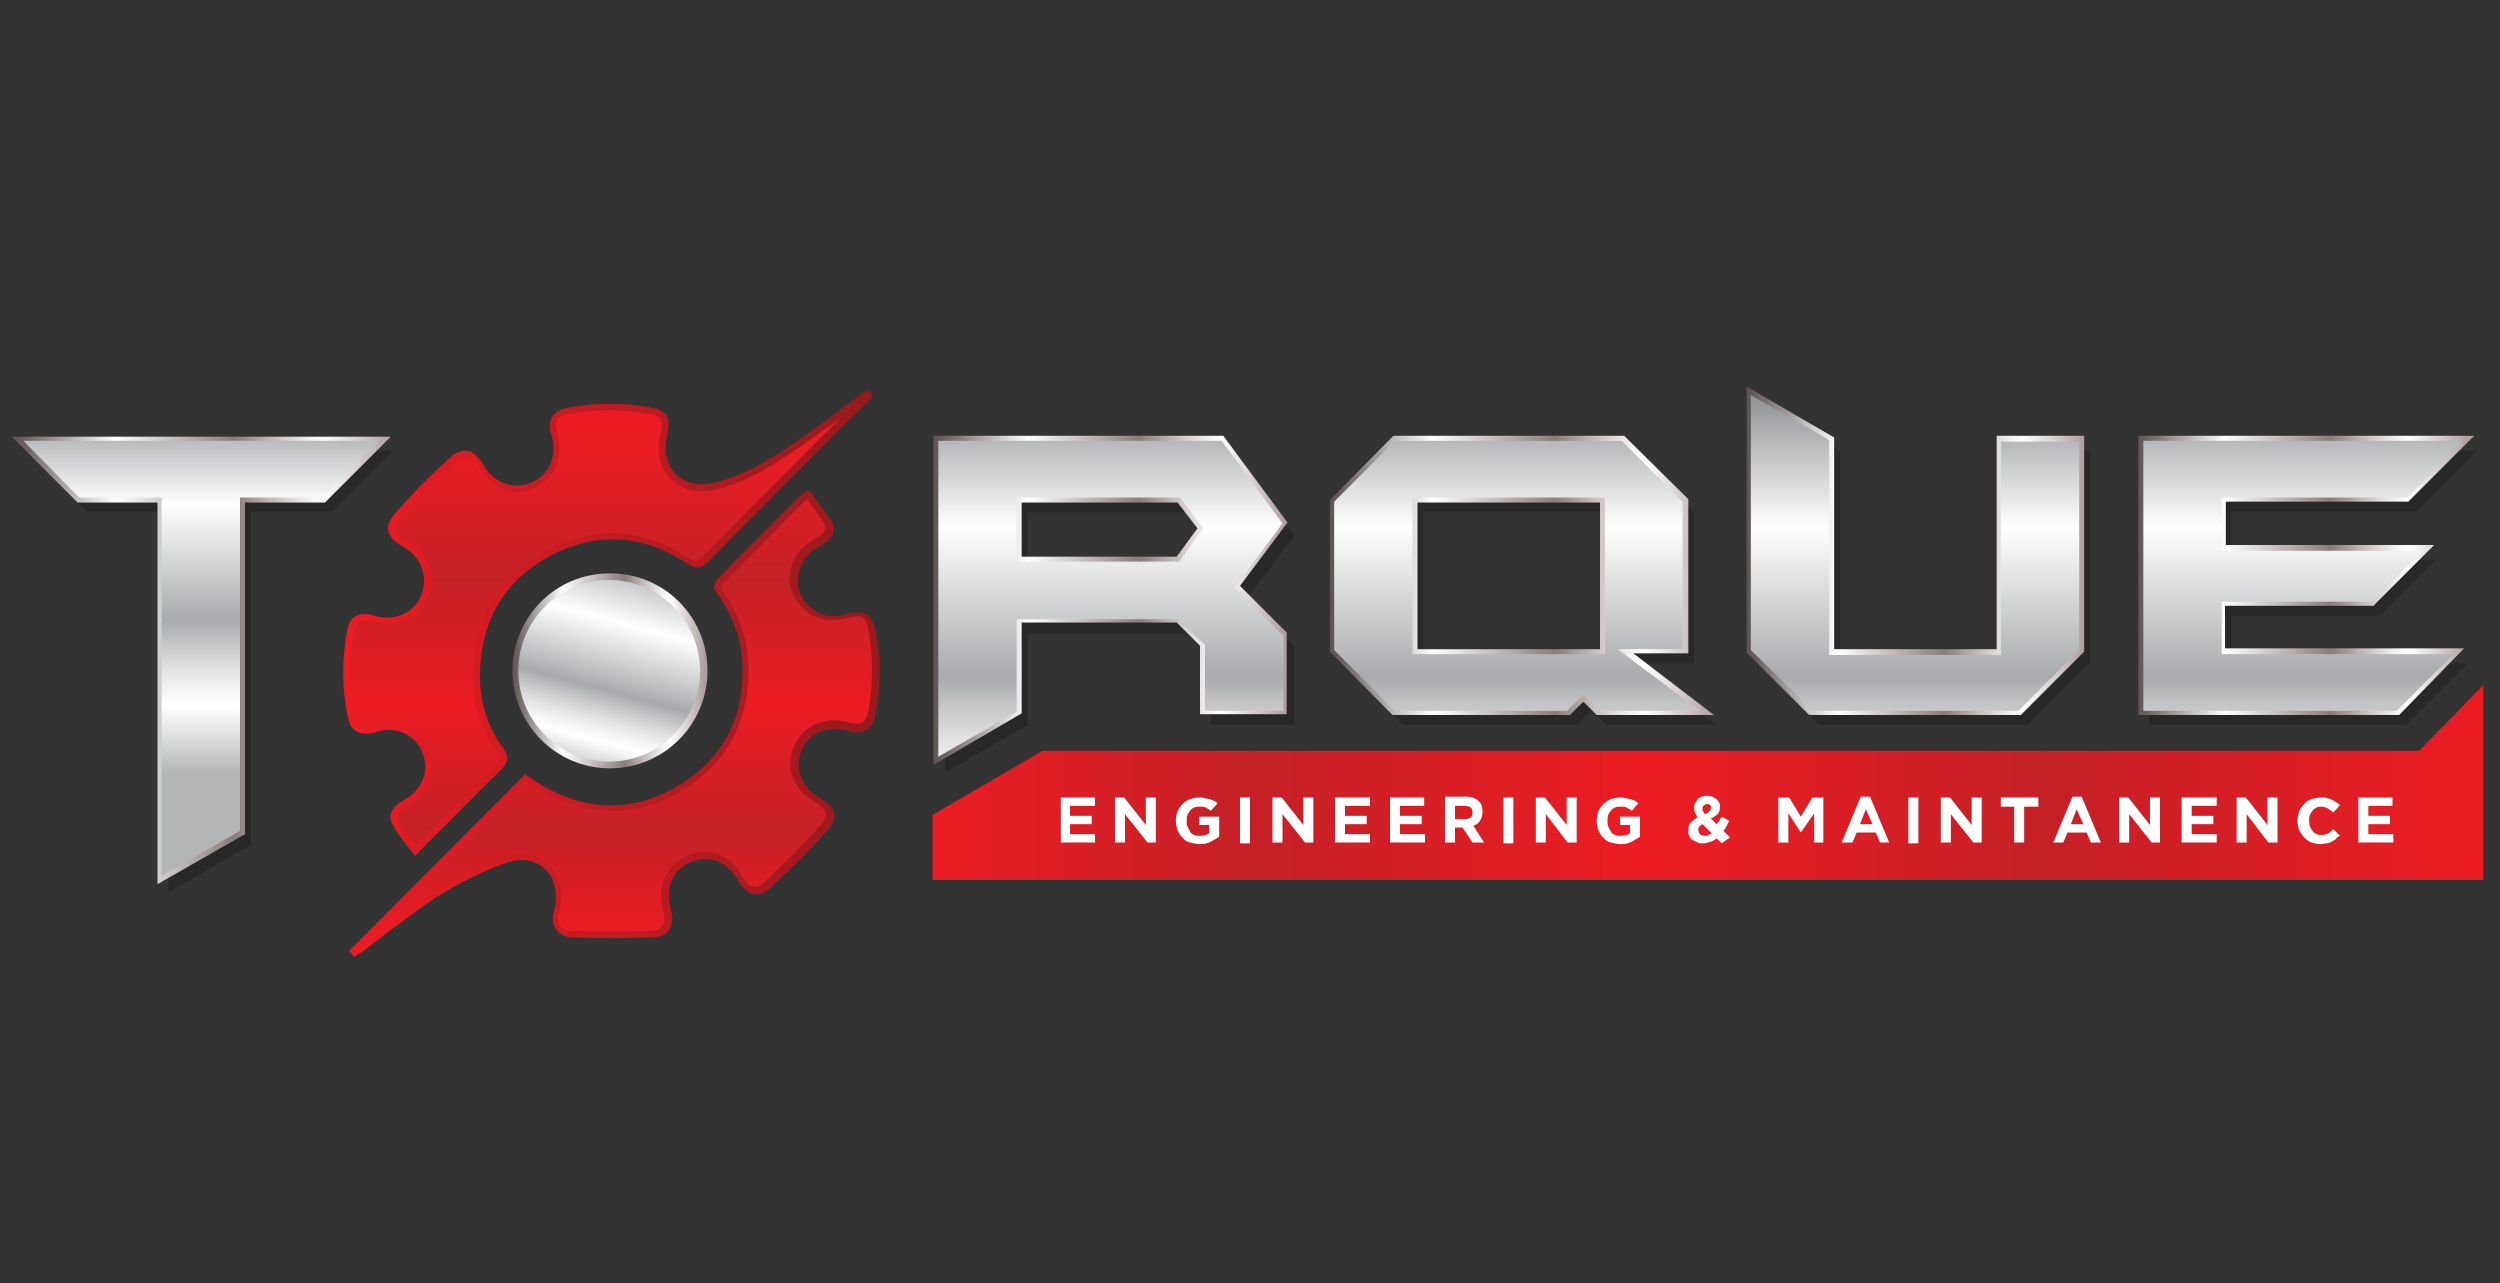 <?xml version="1.0" encoding="iso-8859-1"?>
<!-- Generator: Adobe Illustrator 22.1.0, SVG Export Plug-In . SVG Version: 6.00 Build 0)  -->
<svg version="1.0" id="Layer_1" xmlns="http://www.w3.org/2000/svg" xmlns:xlink="http://www.w3.org/1999/xlink" x="0px" y="0px"
	 width="300px" height="154px" viewBox="0 0 300 154" style="enable-background:new 0 0 300 154;" xml:space="preserve">
<rect x="0" y="0" width="300" height="154" fill="#333333" stroke="none"/>
<g>
	<defs>
		<polygon id="SVGID_1_" points="298,105.6 111.9,105.6 111.9,97.8 125.1,90.1 290.3,90.1 298,82.2 		"/>
	</defs>
	<clipPath id="SVGID_2_">
		<use xlink:href="#SVGID_1_"  style="overflow:visible;"/>
	</clipPath>
	
		<linearGradient id="SVGID_3_" gradientUnits="userSpaceOnUse" x1="-388.875" y1="618.039" x2="-388.493" y2="618.039" gradientTransform="matrix(486.902 0 0 -486.902 189455.984 301018.094)">
		<stop  offset="0" style="stop-color:#ED1C24"/>
		<stop  offset="0.21" style="stop-color:#C42127"/>
		<stop  offset="0.463" style="stop-color:#ED1C24"/>
		<stop  offset="0.717" style="stop-color:#C42127"/>
		<stop  offset="1" style="stop-color:#ED1C24"/>
	</linearGradient>
	<rect x="111.9" y="82.2" style="clip-path:url(#SVGID_2_);fill:url(#SVGID_3_);" width="186.1" height="23.4"/>
</g>
<polygon style="fill:#282828;" points="47.2,54.1 39.9,61.4 30.1,61.4 30.1,101.4 20.2,107.1 20.2,61.4 10.4,61.4 3.1,54.1 "/>
<path style="fill:#282828;" d="M155.2,87h-9.9v-8.1l-3-2.9h-19v11l-9.9,5.7V54.1h34.4l7.5,10.2l-5.7,7.6l5.7,5.7V87z M145,64.9
	l-2.6-3.4h-19.1v7.1h19.1L145,64.9z"/>
<path style="fill:#282828;" d="M205.9,87h-13.1l-1.8-1.8l-1.8,1.8h-20.8l-7.5-7.5v-18l7.5-7.5h27.4l7.5,7.5v18.1H196L205.9,87z
	 M193.3,61.4h-22.5v18.2h22.5V61.4z"/>
<polygon style="fill:#282828;" points="250.8,79.5 243.3,87 218.3,87 210.9,79.5 210.9,48.4 220.8,54.1 220.8,79.6 240.8,79.6 
	240.8,54.1 250.8,54.1 "/>
<polygon style="fill:#282828;" points="297.2,54.1 289.9,61.4 267.8,61.4 267.8,67.2 292.4,67.2 285.7,73.9 267.8,73.9 267.8,79.6 
	296.1,79.6 288.7,87 257.9,87 257.9,54.1 "/>
<g>
	<defs>
		<polygon id="SVGID_4_" points="46.2,52.6 38.9,60 29.1,60 29.1,99.9 19.2,105.6 19.2,60 9.4,60 2.1,52.6 		"/>
	</defs>
	<clipPath id="SVGID_5_">
		<use xlink:href="#SVGID_4_"  style="overflow:visible;"/>
	</clipPath>
	
		<linearGradient id="SVGID_6_" gradientUnits="userSpaceOnUse" x1="-388.533" y1="619.751" x2="-388.151" y2="619.751" gradientTransform="matrix(0 115.731 115.731 0 -71699.977 45013.953)">
		<stop  offset="0" style="stop-color:#939598"/>
		<stop  offset="0.269" style="stop-color:#FFFFFF"/>
		<stop  offset="0.585" style="stop-color:#A8AAAD"/>
		<stop  offset="0.654" style="stop-color:#C8C8CA"/>
		<stop  offset="0.721" style="stop-color:#E3E3E3"/>
		<stop  offset="0.778" style="stop-color:#F6F5F5"/>
		<stop  offset="0.819" style="stop-color:#FFFFFF"/>
		<stop  offset="1" style="stop-color:#B3B5B7"/>
	</linearGradient>
	<rect x="2.1" y="52.6" style="clip-path:url(#SVGID_5_);fill:url(#SVGID_6_);" width="44.1" height="53"/>
</g>
<g>
	<defs>
		<path id="SVGID_7_" d="M18.9,106.1V60.3H9.3l-7.9-7.9h45.5L39,60.3h-9.6v39.8L18.9,106.1z M9.5,59.7h9.9v45.4l9.4-5.4V59.7h9.9
			l6.7-6.8H2.8L9.5,59.7z"/>
	</defs>
	<clipPath id="SVGID_8_">
		<use xlink:href="#SVGID_7_"  style="overflow:visible;"/>
	</clipPath>
	
		<linearGradient id="SVGID_9_" gradientUnits="userSpaceOnUse" x1="-386.989" y1="617.96" x2="-386.607" y2="617.96" gradientTransform="matrix(119.031 0 0 -119.031 46065.18 73635.758)">
		<stop  offset="0" style="stop-color:#5C5352"/>
		<stop  offset="3.131786e-02" style="stop-color:#6A605F"/>
		<stop  offset="0.269" style="stop-color:#FFFFFF"/>
		<stop  offset="0.585" style="stop-color:#8A7C7B"/>
		<stop  offset="0.62" style="stop-color:#9E9191"/>
		<stop  offset="0.681" style="stop-color:#C2B9B8"/>
		<stop  offset="0.737" style="stop-color:#DFDAD9"/>
		<stop  offset="0.784" style="stop-color:#F4F2F1"/>
		<stop  offset="0.819" style="stop-color:#FFFFFF"/>
		<stop  offset="1" style="stop-color:#AF9D9E"/>
	</linearGradient>
	<rect x="1.4" y="52.3" style="clip-path:url(#SVGID_8_);fill:url(#SVGID_9_);" width="45.5" height="53.8"/>
</g>
<g>
	<defs>
		<path id="SVGID_10_" d="M154.2,85.6h-9.9v-8.1l-3-2.9h-19v11l-9.9,5.7V52.6h34.4l7.5,10.2l-5.7,7.6l5.7,5.7V85.6z M144,63.4
			l-2.6-3.4h-19.1v7.1h19.1L144,63.4z"/>
	</defs>
	<clipPath id="SVGID_11_">
		<use xlink:href="#SVGID_10_"  style="overflow:visible;"/>
	</clipPath>
	
		<linearGradient id="SVGID_12_" gradientUnits="userSpaceOnUse" x1="-388.622" y1="618.178" x2="-388.24" y2="618.178" gradientTransform="matrix(0 147.336 147.336 0 -90946.523 57305.668)">
		<stop  offset="0" style="stop-color:#939598"/>
		<stop  offset="0.269" style="stop-color:#FFFFFF"/>
		<stop  offset="0.585" style="stop-color:#A8AAAD"/>
		<stop  offset="0.654" style="stop-color:#C8C8CA"/>
		<stop  offset="0.721" style="stop-color:#E3E3E3"/>
		<stop  offset="0.778" style="stop-color:#F6F5F5"/>
		<stop  offset="0.819" style="stop-color:#FFFFFF"/>
		<stop  offset="1" style="stop-color:#B3B5B7"/>
	</linearGradient>
	<rect x="112.3" y="52.6" style="clip-path:url(#SVGID_11_);fill:url(#SVGID_12_);" width="41.9" height="38.6"/>
</g>
<g>
	<defs>
		<path id="SVGID_13_" d="M112,91.8V52.3h34.8l7.7,10.4l-5.7,7.6l5.6,5.6v9.8H144v-8.2l-2.8-2.8h-18.6v10.9L112,91.8z M112.6,52.9
			v37.9l9.4-5.4V74.3h19.4l3.2,3.1v7.9h9.4v-9l-5.8-5.8l5.7-7.7l-7.3-9.9H112.6z M141.5,67.4H122v-7.7h19.6l2.8,3.7L141.5,67.4z
			 M122.6,66.8h18.6l2.5-3.4l-2.4-3.1h-18.7V66.8z"/>
	</defs>
	<clipPath id="SVGID_14_">
		<use xlink:href="#SVGID_13_"  style="overflow:visible;"/>
	</clipPath>
	
		<linearGradient id="SVGID_15_" gradientUnits="userSpaceOnUse" x1="-388.456" y1="617.852" x2="-388.074" y2="617.852" gradientTransform="matrix(111.268 0 0 -111.268 43334.801 68819.289)">
		<stop  offset="0" style="stop-color:#5C5352"/>
		<stop  offset="3.131786e-02" style="stop-color:#6A605F"/>
		<stop  offset="0.269" style="stop-color:#FFFFFF"/>
		<stop  offset="0.585" style="stop-color:#8A7C7B"/>
		<stop  offset="0.62" style="stop-color:#9E9191"/>
		<stop  offset="0.681" style="stop-color:#C2B9B8"/>
		<stop  offset="0.737" style="stop-color:#DFDAD9"/>
		<stop  offset="0.784" style="stop-color:#F4F2F1"/>
		<stop  offset="0.819" style="stop-color:#FFFFFF"/>
		<stop  offset="1" style="stop-color:#AF9D9E"/>
	</linearGradient>
	<rect x="112" y="52.3" style="clip-path:url(#SVGID_14_);fill:url(#SVGID_15_);" width="42.5" height="39.4"/>
</g>
<g>
	<defs>
		<path id="SVGID_16_" d="M205,85.6h-13.1l-1.8-1.8l-1.8,1.8h-20.8l-7.5-7.5v-18l7.5-7.5h27.4l7.5,7.5v18.1H195L205,85.6z M192.3,60
			h-22.5v18.2h22.5V60z"/>
	</defs>
	<clipPath id="SVGID_17_">
		<use xlink:href="#SVGID_16_"  style="overflow:visible;"/>
	</clipPath>
	
		<linearGradient id="SVGID_18_" gradientUnits="userSpaceOnUse" x1="-388.622" y1="617.639" x2="-388.24" y2="617.639" gradientTransform="matrix(0 147.336 147.336 0 -90817.945 57305.668)">
		<stop  offset="0" style="stop-color:#939598"/>
		<stop  offset="0.269" style="stop-color:#FFFFFF"/>
		<stop  offset="0.585" style="stop-color:#A8AAAD"/>
		<stop  offset="0.654" style="stop-color:#C8C8CA"/>
		<stop  offset="0.721" style="stop-color:#E3E3E3"/>
		<stop  offset="0.778" style="stop-color:#F6F5F5"/>
		<stop  offset="0.819" style="stop-color:#FFFFFF"/>
		<stop  offset="1" style="stop-color:#B3B5B7"/>
	</linearGradient>
	<rect x="159.8" y="52.6" style="clip-path:url(#SVGID_17_);fill:url(#SVGID_18_);" width="45.1" height="32.9"/>
</g>
<g>
	<defs>
		<path id="SVGID_19_" d="M205.8,85.9h-14.1l-1.7-1.7l-1.7,1.7h-21.1l-7.6-7.7V60l7.6-7.7h27.7l7.7,7.6v18.5h-6.6L205.8,85.9z
			 M191.9,85.3h12.1l-9.9-7.4h7.8V60.2l-7.3-7.3h-27.2l-7.3,7.3V78l7.3,7.3H188l2-1.9L191.9,85.3z M192.6,78.5h-23.1V59.7h23.1V78.5
			z M170.1,77.9H192V60.3h-21.9V77.9z"/>
	</defs>
	<clipPath id="SVGID_20_">
		<use xlink:href="#SVGID_19_"  style="overflow:visible;"/>
	</clipPath>
	
		<linearGradient id="SVGID_21_" gradientUnits="userSpaceOnUse" x1="-389.135" y1="617.825" x2="-388.753" y2="617.825" gradientTransform="matrix(121.08 0 0 -121.08 47276.016 74875.391)">
		<stop  offset="0" style="stop-color:#5C5352"/>
		<stop  offset="3.131786e-02" style="stop-color:#6A605F"/>
		<stop  offset="0.269" style="stop-color:#FFFFFF"/>
		<stop  offset="0.585" style="stop-color:#8A7C7B"/>
		<stop  offset="0.62" style="stop-color:#9E9191"/>
		<stop  offset="0.681" style="stop-color:#C2B9B8"/>
		<stop  offset="0.737" style="stop-color:#DFDAD9"/>
		<stop  offset="0.784" style="stop-color:#F4F2F1"/>
		<stop  offset="0.819" style="stop-color:#FFFFFF"/>
		<stop  offset="1" style="stop-color:#AF9D9E"/>
	</linearGradient>
	<rect x="159.6" y="52.3" style="clip-path:url(#SVGID_20_);fill:url(#SVGID_21_);" width="46.3" height="33.5"/>
</g>
<g>
	<defs>
		<polygon id="SVGID_22_" points="249.8,78.1 242.3,85.6 217.3,85.6 209.9,78.1 209.9,46.9 219.8,52.7 219.8,78.2 239.8,78.2 
			239.8,52.6 249.8,52.6 		"/>
	</defs>
	<clipPath id="SVGID_23_">
		<use xlink:href="#SVGID_22_"  style="overflow:visible;"/>
	</clipPath>
	
		<linearGradient id="SVGID_24_" gradientUnits="userSpaceOnUse" x1="-388.622" y1="617.118" x2="-388.24" y2="617.118" gradientTransform="matrix(0 147.336 147.336 0 -90693.82 57305.668)">
		<stop  offset="0" style="stop-color:#939598"/>
		<stop  offset="0.269" style="stop-color:#FFFFFF"/>
		<stop  offset="0.585" style="stop-color:#A8AAAD"/>
		<stop  offset="0.654" style="stop-color:#C8C8CA"/>
		<stop  offset="0.721" style="stop-color:#E3E3E3"/>
		<stop  offset="0.778" style="stop-color:#F6F5F5"/>
		<stop  offset="0.819" style="stop-color:#FFFFFF"/>
		<stop  offset="1" style="stop-color:#B3B5B7"/>
	</linearGradient>
	<rect x="209.9" y="46.9" style="clip-path:url(#SVGID_23_);fill:url(#SVGID_24_);" width="39.9" height="38.6"/>
</g>
<g>
	<defs>
		<path id="SVGID_25_" d="M242.4,85.9h-25.2l-7.6-7.6V46.4l10.5,6.1v25.4h19.5V52.3h10.5v25.9L242.4,85.9z M217.5,85.3h24.7l7.3-7.3
			v-25h-9.4v25.6h-20.6V52.8l-9.4-5.4V78L217.5,85.3z"/>
	</defs>
	<clipPath id="SVGID_26_">
		<use xlink:href="#SVGID_25_"  style="overflow:visible;"/>
	</clipPath>
	
		<linearGradient id="SVGID_27_" gradientUnits="userSpaceOnUse" x1="-389.917" y1="617.755" x2="-389.535" y2="617.755" gradientTransform="matrix(105.971 0 0 -105.971 41529.387 65530.07)">
		<stop  offset="0" style="stop-color:#5C5352"/>
		<stop  offset="3.131786e-02" style="stop-color:#6A605F"/>
		<stop  offset="0.269" style="stop-color:#FFFFFF"/>
		<stop  offset="0.585" style="stop-color:#8A7C7B"/>
		<stop  offset="0.62" style="stop-color:#9E9191"/>
		<stop  offset="0.681" style="stop-color:#C2B9B8"/>
		<stop  offset="0.737" style="stop-color:#DFDAD9"/>
		<stop  offset="0.784" style="stop-color:#F4F2F1"/>
		<stop  offset="0.819" style="stop-color:#FFFFFF"/>
		<stop  offset="1" style="stop-color:#AF9D9E"/>
	</linearGradient>
	<rect x="209.6" y="46.4" style="clip-path:url(#SVGID_26_);fill:url(#SVGID_27_);" width="40.5" height="39.4"/>
</g>
<g>
	<defs>
		<polygon id="SVGID_28_" points="296.2,52.6 288.9,60 266.8,60 266.8,65.8 291.4,65.8 284.7,72.5 266.8,72.5 266.8,78.2 
			295.1,78.2 287.7,85.6 256.9,85.6 256.9,52.6 		"/>
	</defs>
	<clipPath id="SVGID_29_">
		<use xlink:href="#SVGID_28_"  style="overflow:visible;"/>
	</clipPath>
	
		<linearGradient id="SVGID_30_" gradientUnits="userSpaceOnUse" x1="-388.622" y1="616.605" x2="-388.24" y2="616.605" gradientTransform="matrix(0 147.336 147.336 0 -90571.531 57305.668)">
		<stop  offset="0" style="stop-color:#939598"/>
		<stop  offset="0.269" style="stop-color:#FFFFFF"/>
		<stop  offset="0.585" style="stop-color:#A8AAAD"/>
		<stop  offset="0.654" style="stop-color:#C8C8CA"/>
		<stop  offset="0.721" style="stop-color:#E3E3E3"/>
		<stop  offset="0.778" style="stop-color:#F6F5F5"/>
		<stop  offset="0.819" style="stop-color:#FFFFFF"/>
		<stop  offset="1" style="stop-color:#B3B5B7"/>
	</linearGradient>
	<rect x="256.9" y="52.6" style="clip-path:url(#SVGID_29_);fill:url(#SVGID_30_);" width="39.4" height="32.9"/>
</g>
<g>
	<defs>
		<path id="SVGID_31_" d="M287.8,85.9h-31.2V52.3h40.3l-7.9,7.9h-21.9v5.2h25l-7.3,7.3h-17.8v5.1h28.7L287.8,85.9z M257.2,85.3h30.4
			l6.8-6.8h-27.8v-6.3h18.1l6.1-6.1h-24.2v-6.4h22.3l6.7-6.8h-38.4V85.3z"/>
	</defs>
	<clipPath id="SVGID_32_">
		<use xlink:href="#SVGID_31_"  style="overflow:visible;"/>
	</clipPath>
	
		<linearGradient id="SVGID_33_" gradientUnits="userSpaceOnUse" x1="-390.641" y1="617.799" x2="-390.259" y2="617.799" gradientTransform="matrix(105.56 0 0 -105.56 41492.48 65283.715)">
		<stop  offset="0" style="stop-color:#5C5352"/>
		<stop  offset="3.131786e-02" style="stop-color:#6A605F"/>
		<stop  offset="0.269" style="stop-color:#FFFFFF"/>
		<stop  offset="0.585" style="stop-color:#8A7C7B"/>
		<stop  offset="0.62" style="stop-color:#9E9191"/>
		<stop  offset="0.681" style="stop-color:#C2B9B8"/>
		<stop  offset="0.737" style="stop-color:#DFDAD9"/>
		<stop  offset="0.784" style="stop-color:#F4F2F1"/>
		<stop  offset="0.819" style="stop-color:#FFFFFF"/>
		<stop  offset="1" style="stop-color:#AF9D9E"/>
	</linearGradient>
	<rect x="256.6" y="52.3" style="clip-path:url(#SVGID_32_);fill:url(#SVGID_33_);" width="40.3" height="33.5"/>
</g>
<polygon style="fill:#FFFFFF;" points="127.3,101.1 127.3,95.7 131.4,95.7 131.4,96.7 128.4,96.7 128.4,97.9 131,97.9 131,98.9 
	128.4,98.9 128.4,100.1 131.4,100.1 131.4,101.1 "/>
<polygon style="fill:#FFFFFF;" points="137.7,101.1 135,97.7 135,101.1 133.8,101.1 133.8,95.7 134.9,95.7 137.5,99 137.5,95.7 
	138.7,95.7 138.7,101.1 "/>
<path style="fill:#FFFFFF;" d="M145.3,101c-0.4,0.2-0.8,0.3-1.3,0.3c-0.4,0-0.8-0.1-1.2-0.2c-0.4-0.1-0.7-0.3-0.9-0.6
	c-0.3-0.2-0.4-0.5-0.6-0.9c-0.1-0.3-0.2-0.7-0.2-1.1v0c0-0.4,0.1-0.8,0.2-1.1c0.1-0.3,0.3-0.6,0.6-0.9c0.3-0.3,0.6-0.5,0.9-0.6
	c0.3-0.1,0.7-0.2,1.1-0.2c0.2,0,0.5,0,0.7,0.1c0.2,0,0.4,0.1,0.6,0.1c0.2,0.1,0.3,0.1,0.5,0.2c0.2,0.1,0.3,0.2,0.4,0.3l-0.8,0.9
	c-0.1-0.1-0.2-0.2-0.3-0.2c-0.1-0.1-0.2-0.1-0.3-0.2c-0.1,0-0.2-0.1-0.4-0.1c-0.1,0-0.3,0-0.4,0c-0.2,0-0.4,0-0.6,0.1
	c-0.2,0.1-0.4,0.2-0.5,0.4s-0.3,0.3-0.3,0.5c-0.1,0.2-0.1,0.4-0.1,0.7v0c0,0.3,0,0.5,0.1,0.7c0.1,0.2,0.2,0.4,0.3,0.6
	c0.1,0.2,0.3,0.3,0.5,0.4c0.2,0.1,0.4,0.1,0.7,0.1c0.4,0,0.8-0.1,1.1-0.3V99h-1.2v-1h2.4v2.4C146,100.6,145.7,100.8,145.3,101"/>
<rect x="148.8" y="95.7" style="fill:#FFFFFF;" width="1.2" height="5.5"/>
<polygon style="fill:#FFFFFF;" points="156.6,101.1 153.9,97.7 153.9,101.1 152.7,101.1 152.7,95.7 153.8,95.7 156.4,99 156.4,95.7 
	157.6,95.7 157.6,101.1 "/>
<polygon style="fill:#FFFFFF;" points="160.2,101.1 160.2,95.7 164.4,95.7 164.4,96.7 161.4,96.7 161.4,97.9 164,97.9 164,98.9 
	161.4,98.9 161.4,100.1 164.4,100.1 164.4,101.1 "/>
<polygon style="fill:#FFFFFF;" points="166.8,101.1 166.8,95.7 170.9,95.7 170.9,96.7 168,96.7 168,97.9 170.6,97.9 170.6,98.9 
	168,98.9 168,100.1 171,100.1 171,101.1 "/>
<path style="fill:#FFFFFF;" d="M176.7,101.1l-1.2-1.8h-0.9v1.8h-1.2v-5.5h2.5c0.7,0,1.2,0.2,1.5,0.5c0.4,0.3,0.5,0.8,0.5,1.3v0
	c0,0.4-0.1,0.8-0.3,1.1c-0.2,0.3-0.5,0.5-0.8,0.6l1.3,2H176.7z M176.7,97.5c0-0.3-0.1-0.5-0.2-0.6c-0.2-0.1-0.4-0.2-0.7-0.2h-1.2
	v1.6h1.2c0.3,0,0.5-0.1,0.7-0.2C176.6,98,176.7,97.8,176.7,97.5L176.7,97.5z"/>
<rect x="180.4" y="95.7" style="fill:#FFFFFF;" width="1.2" height="5.5"/>
<polygon style="fill:#FFFFFF;" points="188.1,101.1 185.5,97.7 185.5,101.1 184.3,101.1 184.3,95.7 185.4,95.7 188,99 188,95.7 
	189.2,95.7 189.2,101.1 "/>
<path style="fill:#FFFFFF;" d="M195.8,101c-0.4,0.2-0.8,0.3-1.3,0.3c-0.4,0-0.8-0.1-1.2-0.2c-0.4-0.1-0.7-0.3-0.9-0.6
	c-0.3-0.2-0.4-0.5-0.6-0.9c-0.1-0.3-0.2-0.7-0.2-1.1v0c0-0.4,0.1-0.8,0.2-1.1c0.1-0.3,0.3-0.6,0.6-0.9c0.3-0.3,0.6-0.5,0.9-0.6
	c0.3-0.1,0.7-0.2,1.1-0.2c0.2,0,0.5,0,0.7,0.1c0.2,0,0.4,0.1,0.6,0.1c0.2,0.1,0.3,0.1,0.5,0.2c0.2,0.1,0.3,0.2,0.4,0.3l-0.8,0.9
	c-0.1-0.1-0.2-0.2-0.3-0.2c-0.1-0.1-0.2-0.1-0.3-0.2c-0.1,0-0.2-0.1-0.4-0.1c-0.1,0-0.3,0-0.4,0c-0.2,0-0.4,0-0.6,0.1
	c-0.2,0.1-0.4,0.2-0.5,0.4s-0.3,0.3-0.3,0.5c-0.1,0.2-0.1,0.4-0.1,0.7v0c0,0.3,0,0.5,0.1,0.7c0.1,0.2,0.2,0.4,0.3,0.6
	c0.1,0.2,0.3,0.3,0.5,0.4c0.2,0.1,0.4,0.1,0.7,0.1c0.4,0,0.8-0.1,1.1-0.3V99h-1.2v-1h2.4v2.4C196.5,100.6,196.2,100.8,195.8,101"/>
<path style="fill:#FFFFFF;" d="M206.6,101.2l-0.6-0.6c-0.2,0.2-0.5,0.3-0.7,0.4c-0.3,0.1-0.6,0.2-0.9,0.2c-0.3,0-0.5,0-0.7-0.1
	c-0.2-0.1-0.4-0.2-0.6-0.3c-0.2-0.1-0.3-0.3-0.4-0.5c-0.1-0.2-0.1-0.4-0.1-0.7c0-0.4,0.1-0.7,0.3-0.9c0.2-0.2,0.4-0.4,0.8-0.6
	c-0.1-0.2-0.2-0.4-0.3-0.6c-0.1-0.2-0.1-0.4-0.1-0.6c0-0.2,0-0.4,0.1-0.5c0.1-0.2,0.2-0.3,0.3-0.5c0.1-0.1,0.3-0.2,0.5-0.3
	c0.2-0.1,0.4-0.1,0.7-0.1c0.2,0,0.4,0,0.6,0.1c0.2,0.1,0.3,0.2,0.5,0.3c0.1,0.1,0.2,0.3,0.3,0.4c0.1,0.2,0.1,0.4,0.1,0.5
	c0,0.4-0.1,0.7-0.3,0.9c-0.2,0.2-0.5,0.4-0.8,0.5l0.7,0.7c0.1-0.1,0.2-0.3,0.3-0.4c0.1-0.2,0.2-0.3,0.3-0.5l0.9,0.5
	c-0.1,0.2-0.2,0.4-0.3,0.6c-0.1,0.2-0.2,0.4-0.4,0.6l0.8,0.8L206.6,101.2z M204.3,98.9c-0.2,0.1-0.3,0.2-0.4,0.3
	c-0.1,0.1-0.1,0.3-0.1,0.4c0,0.2,0.1,0.4,0.2,0.5c0.1,0.1,0.3,0.2,0.6,0.2c0.1,0,0.3,0,0.4-0.1c0.1-0.1,0.3-0.1,0.4-0.2L204.3,98.9z
	 M205.2,96.6c-0.1-0.1-0.2-0.1-0.4-0.1c-0.2,0-0.3,0.1-0.4,0.2c-0.1,0.1-0.1,0.2-0.1,0.4c0,0.1,0,0.2,0.1,0.3c0,0.1,0.1,0.2,0.2,0.3
	c0.2-0.1,0.4-0.2,0.5-0.3c0.1-0.1,0.2-0.3,0.2-0.4C205.4,96.9,205.3,96.7,205.2,96.6"/>
<polygon style="fill:#FFFFFF;" points="217.7,101.1 217.7,97.6 216.1,99.9 216.1,99.9 214.6,97.6 214.6,101.1 213.4,101.1 
	213.4,95.7 214.7,95.7 216.1,98 217.5,95.7 218.8,95.7 218.8,101.1 "/>
<path style="fill:#FFFFFF;" d="M225.6,101.1l-0.5-1.2h-2.3l-0.5,1.2H221l2.3-5.5h1.1l2.3,5.5H225.6z M223.9,97.1l-0.7,1.8h1.5
	L223.9,97.1z"/>
<rect x="229" y="95.7" style="fill:#FFFFFF;" width="1.2" height="5.5"/>
<polygon style="fill:#FFFFFF;" points="236.8,101.1 234.1,97.7 234.1,101.1 232.9,101.1 232.9,95.7 234,95.7 236.6,99 236.6,95.7 
	237.8,95.7 237.8,101.1 "/>
<polygon style="fill:#FFFFFF;" points="242.9,96.8 242.9,101.1 241.7,101.1 241.7,96.8 240.1,96.8 240.1,95.7 244.6,95.7 
	244.6,96.8 "/>
<path style="fill:#FFFFFF;" d="M250.9,101.1l-0.5-1.2h-2.3l-0.5,1.2h-1.2l2.3-5.5h1.1l2.3,5.5H250.9z M249.2,97.1l-0.7,1.8h1.5
	L249.2,97.1z"/>
<polygon style="fill:#FFFFFF;" points="258.2,101.1 255.5,97.7 255.5,101.1 254.3,101.1 254.3,95.7 255.4,95.7 258,99 258,95.7 
	259.2,95.7 259.2,101.1 "/>
<polygon style="fill:#FFFFFF;" points="261.8,101.1 261.8,95.7 266,95.7 266,96.7 263,96.7 263,97.9 265.6,97.9 265.6,98.9 
	263,98.9 263,100.1 266,100.1 266,101.1 "/>
<polygon style="fill:#FFFFFF;" points="272.2,101.1 269.6,97.7 269.6,101.1 268.4,101.1 268.4,95.7 269.5,95.7 272.1,99 272.1,95.7 
	273.3,95.7 273.3,101.1 "/>
<path style="fill:#FFFFFF;" d="M280.3,100.7c-0.2,0.1-0.3,0.2-0.5,0.3c-0.2,0.1-0.4,0.2-0.6,0.2c-0.2,0-0.5,0.1-0.7,0.1
	c-0.4,0-0.8-0.1-1.1-0.2s-0.6-0.3-0.9-0.6c-0.3-0.3-0.4-0.6-0.6-0.9c-0.1-0.3-0.2-0.7-0.2-1.1v0c0-0.4,0.1-0.8,0.2-1.1
	c0.1-0.3,0.3-0.6,0.6-0.9c0.2-0.3,0.5-0.5,0.9-0.6c0.3-0.1,0.7-0.2,1.2-0.2c0.3,0,0.5,0,0.7,0.1c0.2,0,0.4,0.1,0.6,0.2
	c0.2,0.1,0.3,0.2,0.5,0.3c0.1,0.1,0.3,0.2,0.4,0.3l-0.8,0.9c-0.2-0.2-0.4-0.3-0.7-0.5c-0.2-0.1-0.5-0.2-0.7-0.2
	c-0.2,0-0.4,0-0.6,0.1c-0.2,0.1-0.4,0.2-0.5,0.4c-0.1,0.2-0.3,0.3-0.3,0.5c-0.1,0.2-0.1,0.4-0.1,0.7v0c0,0.2,0,0.5,0.1,0.7
	c0.1,0.2,0.2,0.4,0.3,0.5c0.1,0.2,0.3,0.3,0.5,0.4c0.2,0.1,0.4,0.1,0.6,0.1c0.3,0,0.6-0.1,0.8-0.2c0.2-0.1,0.4-0.3,0.6-0.5l0.8,0.8
	C280.6,100.4,280.4,100.5,280.3,100.7"/>
<polygon style="fill:#FFFFFF;" points="283,101.1 283,95.7 287.1,95.7 287.1,96.7 284.2,96.7 284.2,97.9 286.8,97.9 286.8,98.9 
	284.2,98.9 284.2,100.1 287.2,100.1 287.2,101.1 "/>
<g>
	<defs>
		<path id="SVGID_34_" d="M96.3,59.8c-3.3,3.3-6.5,6.6-9.9,9.9c-0.6,0.6-0.4,1,0,1.5c1.8,2.6,2.9,5.4,3,8.6
			c0.2,6.3-2.2,11.3-7.5,14.6c-5.4,3.4-11.1,3.4-16.7,0.3c-0.7-0.4-1.4-0.9-2.1-1.3c-6.9,7-13.8,13.8-20.7,20.7
			c0,0.1,0.1,0.1,0.1,0.2c0.2-0.1,0.4-0.2,0.5-0.3c3-2.2,5.8-4.6,9-6.5c2.7-1.7,5.6-3.2,8.7-4.2c4.1-1.3,7.2,2,6.1,6.1
			c-0.4,1.7,0.2,2.8,1.9,2.8c3.2,0.1,6.4,0.1,9.6,0c1.7-0.1,2.3-1.3,1.8-2.9c-0.8-2.6,0.2-5.1,2.5-6.1c2.4-1.1,4.8-0.2,6.3,2.4
			c0.9,1.5,2.1,1.9,3.3,0.7c2.3-2.1,4.5-4.3,6.6-6.6c1.4-1.6,1.1-2.6-0.7-3.6c-2.4-1.4-3.2-3.8-2.2-6.2c1-2.3,3.4-3.3,6-2.5
			c1.6,0.5,2.6,0,2.9-1.7c0.6-3.3,0.6-6.5,0-9.8c-0.3-1.8-1.2-2.3-3-1.8c-1.8,0.5-3.4,0.3-4.8-1c-2.5-2.2-2-6.2,1.1-7.8
			c1.3-0.7,1.9-1.6,1.3-2.5c-0.6-1.2-1.6-2.2-2.4-3.3C96.6,59.6,96.4,59.7,96.3,59.8"/>
	</defs>
	<clipPath id="SVGID_35_">
		<use xlink:href="#SVGID_34_"  style="overflow:visible;"/>
	</clipPath>
	
		<linearGradient id="SVGID_36_" gradientUnits="userSpaceOnUse" x1="-388.695" y1="617.21" x2="-388.312" y2="617.21" gradientTransform="matrix(0 -155.172 -155.172 0 95847.469 -60202.914)">
		<stop  offset="0" style="stop-color:#ED1C24"/>
		<stop  offset="0.21" style="stop-color:#C42127"/>
		<stop  offset="0.463" style="stop-color:#ED1C24"/>
		<stop  offset="0.717" style="stop-color:#C42127"/>
		<stop  offset="1" style="stop-color:#ED1C24"/>
	</linearGradient>
	<rect x="42.4" y="59.3" style="clip-path:url(#SVGID_35_);fill:url(#SVGID_36_);" width="62.9" height="54.9"/>
</g>
<g>
	<defs>
		<path id="SVGID_37_" d="M82.1,94.7c5.3-3.3,7.9-8.4,7.7-14.9c-0.1-3.1-1.1-6.1-3-8.8c-0.4-0.5-0.4-0.7,0-1
			c2.3-2.3,4.6-4.6,6.8-6.9c1-1,2-2,3-3c0,0,0.1-0.1,0.2-0.2c0,0,0,0,0,0c0.2,0.2,0.4,0.5,0.5,0.7c0.6,0.7,1.1,1.5,1.6,2.2
			c0.1,0.3,0.2,0.5,0.1,0.7c-0.1,0.4-0.6,0.8-1.3,1.2c-1.6,0.9-2.7,2.4-2.9,4.1c-0.2,1.6,0.4,3.2,1.7,4.3c1.4,1.3,3.2,1.6,5.2,1
			c0.8-0.2,1.4-0.2,1.8,0c0.4,0.2,0.6,0.7,0.7,1.5c0.6,3.2,0.6,6.4,0,9.7c-0.1,0.7-0.4,1.1-0.7,1.4c-0.4,0.2-0.9,0.2-1.7,0
			c-2.7-0.8-5.4,0.3-6.5,2.8c-1.1,2.5-0.2,5.2,2.4,6.7c0.9,0.5,1.4,1,1.4,1.4c0.1,0.4-0.2,1-0.8,1.6c-1.9,2.2-4.1,4.3-6.5,6.6
			c-0.5,0.5-1,0.7-1.4,0.6c-0.6-0.1-1.1-0.7-1.3-1.2c-1.5-2.7-4.1-3.7-6.7-2.5c-2.5,1.1-3.6,3.7-2.8,6.6c0.2,0.7,0.2,1.4-0.1,1.8
			c-0.3,0.4-0.7,0.6-1.4,0.6c-3.1,0.1-6.3,0.1-9.5,0c-0.7,0-1.2-0.2-1.4-0.6c-0.3-0.4-0.3-1-0.1-1.8c0.6-2.2,0.1-4.3-1.3-5.6
			c-1.3-1.3-3.2-1.6-5.2-1c-2.7,0.9-5.6,2.3-8.8,4.3c-2.2,1.4-4.3,3-6.3,4.5c-0.1,0.1-0.2,0.2-0.4,0.3l18-18
			c0.1,0.1,0.2,0.2,0.4,0.2c0.5,0.3,1,0.6,1.5,0.9c2.8,1.6,5.6,2.4,8.4,2.4C76.3,97.4,79.2,96.5,82.1,94.7 M96.7,59
			c-0.1,0.1-0.2,0.2-0.3,0.2c-0.2,0.1-0.3,0.2-0.4,0.3c-1,1-2,2-3,3c-2.2,2.3-4.6,4.6-6.8,6.9c-0.8,0.8-0.5,1.4,0,2
			c1.8,2.6,2.8,5.4,2.9,8.4c0.2,6.3-2.3,11.1-7.4,14.3c-5.3,3.3-10.8,3.4-16.4,0.3c-0.5-0.3-1-0.6-1.4-0.9c-0.2-0.1-0.4-0.3-0.6-0.4
			L63,92.9l-21.1,21.2l0.6,0.7l0.3-0.2c0.1,0,0.1-0.1,0.2-0.1c0.1-0.1,0.3-0.2,0.4-0.2c0.9-0.7,1.8-1.4,2.7-2.1
			c2-1.5,4.1-3.1,6.2-4.5c3.1-1.9,5.9-3.3,8.6-4.2c1.7-0.6,3.3-0.3,4.5,0.8c1.2,1.1,1.6,3,1.1,4.9c-0.3,1-0.2,1.8,0.3,2.4
			c0.3,0.4,0.9,0.9,2,0.9c3.2,0.1,6.5,0.1,9.6,0c0.9,0,1.5-0.4,1.9-0.9c0.4-0.6,0.5-1.5,0.2-2.5c-0.7-2.5,0.2-4.7,2.3-5.6
			c2.3-1,4.5-0.1,5.8,2.2c0.5,0.9,1.2,1.5,1.9,1.6c0.7,0.1,1.4-0.2,2-0.8c2.5-2.3,4.6-4.4,6.6-6.6c0.8-0.9,1.1-1.6,1-2.2
			c-0.1-0.7-0.7-1.3-1.8-2c-2.2-1.3-3-3.5-2.1-5.7c0.9-2.1,3.2-3,5.5-2.3c1,0.3,1.7,0.3,2.3-0.1c0.6-0.3,0.9-1,1.1-1.9
			c0.6-3.3,0.6-6.7,0-9.9c-0.2-1-0.5-1.7-1.1-2c-0.6-0.4-1.3-0.4-2.4-0.1c-1.7,0.5-3.2,0.2-4.4-0.9c-1.1-0.9-1.6-2.3-1.4-3.7
			c0.2-1.5,1.1-2.8,2.5-3.5c0.9-0.5,1.5-1.1,1.7-1.7c0.1-0.4,0.1-0.9-0.2-1.3c-0.5-0.8-1.1-1.6-1.6-2.3c-0.3-0.3-0.5-0.6-0.7-1
			L97,58.8L96.7,59z"/>
	</defs>
	<clipPath id="SVGID_38_">
		<use xlink:href="#SVGID_37_"  style="overflow:visible;"/>
	</clipPath>
	
		<linearGradient id="SVGID_39_" gradientUnits="userSpaceOnUse" x1="-387.955" y1="618.044" x2="-387.573" y2="618.044" gradientTransform="matrix(166.602 0 0 -166.602 64676 103054.227)">
		<stop  offset="0" style="stop-color:#ED1C24"/>
		<stop  offset="1" style="stop-color:#951A1E"/>
		<stop  offset="1" style="stop-color:#951A1E"/>
	</linearGradient>
	<rect x="41.8" y="58.8" style="clip-path:url(#SVGID_38_);fill:url(#SVGID_39_);" width="63.8" height="56"/>
</g>
<g>
	<defs>
		<path id="SVGID_40_" d="M96.3,52.9c-3.2,2.2-6.5,4.4-10.4,5.4c-4.3,1.1-7.3-2-6.2-6.3c0.4-1.6,0-2.4-1.7-2.7
			c-3.2-0.6-6.5-0.5-9.7,0c-1.8,0.3-2.3,1.2-1.8,2.9c0.7,2.6-0.3,5.1-2.6,6.1c-2.4,1-4.9,0.1-6.2-2.3c-1-1.7-2-2-3.5-0.7
			c-2.2,2-4.3,4.1-6.3,6.3c-1.5,1.7-1.2,2.6,0.7,3.7c2,1.1,3,3.3,2.5,5.3c-0.7,2.9-3.3,4.4-6.3,3.6c-1.6-0.4-2.5-0.1-2.8,1.3
			c-0.7,3.6-0.7,7.1,0.1,10.7c0.2,1.2,1.1,1.6,2.2,1.4c0.4-0.1,0.7-0.2,1.1-0.3c2.5-0.6,4.9,0.8,5.7,3.2c0.7,2.3-0.2,4.6-2.5,5.8
			c-1,0.5-1.8,1.3-1.3,2.4c0.6,1.2,1.5,2.2,2.4,3.3c3.5-3.5,6.7-6.8,10-10c0.7-0.7,0.9-1.2,0.2-2.1c-2-2.8-3-6-2.9-9.4
			c0.2-6.4,3.1-11.4,8.8-14.3c5.7-2.9,11.4-2.5,16.8,1.1c0.9,0.6,1.3,0.4,1.9-0.2c5.8-5.9,11.6-11.7,17.4-17.5
			c0.7-0.7,1.4-1.4,2.1-2c-0.1-0.1-0.1-0.1-0.2-0.2C101.3,49.2,98.9,51.1,96.3,52.9"/>
	</defs>
	<clipPath id="SVGID_41_">
		<use xlink:href="#SVGID_40_"  style="overflow:visible;"/>
	</clipPath>
	
		<linearGradient id="SVGID_42_" gradientUnits="userSpaceOnUse" x1="-388.695" y1="617.201" x2="-388.312" y2="617.201" gradientTransform="matrix(0 -155.172 -155.172 0 95844.797 -60202.914)">
		<stop  offset="0" style="stop-color:#ED1C24"/>
		<stop  offset="0.21" style="stop-color:#C42127"/>
		<stop  offset="0.463" style="stop-color:#ED1C24"/>
		<stop  offset="0.717" style="stop-color:#C42127"/>
		<stop  offset="1" style="stop-color:#ED1C24"/>
	</linearGradient>
	<rect x="41.2" y="47.4" style="clip-path:url(#SVGID_41_);fill:url(#SVGID_42_);" width="62.8" height="54.7"/>
</g>
<g>
	<defs>
		<path id="SVGID_43_" d="M64,58.6c2.5-1,3.7-3.7,2.9-6.5c-0.2-0.8-0.2-1.3,0-1.7c0.2-0.4,0.7-0.6,1.5-0.7c3.2-0.6,6.4-0.6,9.5,0
			c0.7,0.1,1.2,0.3,1.4,0.7c0.2,0.3,0.2,0.8,0,1.6c-0.6,2.2-0.1,4.2,1.2,5.5c1.3,1.3,3.3,1.8,5.5,1.2c3.8-0.9,7-3,10.5-5.4
			c1.4-1,2.9-2.1,4.3-3.1l-0.6,0.6c-5.2,5.3-10.7,10.7-16,16.1c-0.5,0.5-0.8,0.6-1.4,0.2c-5.6-3.7-11.3-4.1-17.1-1.1
			c-5.7,2.9-8.8,8-9,14.6c-0.1,3.5,0.9,6.8,3,9.6c0.5,0.7,0.5,1-0.2,1.6c-2.4,2.4-4.7,4.7-7.2,7.2c-0.8,0.8-1.6,1.6-2.4,2.5
			c-0.2-0.2-0.4-0.5-0.6-0.7c-0.6-0.7-1.2-1.4-1.5-2.2c-0.2-0.5-0.3-1.1,1.1-1.9c2.4-1.3,3.5-3.8,2.7-6.3c-0.7-2.2-2.7-3.6-4.9-3.6
			c-0.4,0-0.8,0-1.2,0.1c-0.2,0-0.3,0.1-0.5,0.1c-0.2,0.1-0.4,0.1-0.6,0.2c-1,0.2-1.6-0.2-1.8-1.1c-0.7-3.5-0.7-7-0.1-10.5
			c0.1-0.5,0.3-0.8,0.6-1c0.4-0.2,1-0.2,1.8,0c1.6,0.4,3.1,0.3,4.4-0.5c1.2-0.7,2.1-1.9,2.4-3.4c0.5-2.2-0.5-4.5-2.7-5.7
			c-0.9-0.5-1.4-1-1.5-1.4c-0.1-0.4,0.2-1,0.9-1.7c1.9-2.1,4-4.3,6.3-6.3c0.6-0.6,1.1-0.8,1.5-0.7c0.5,0.1,0.9,0.5,1.4,1.3
			c1.1,1.8,2.8,2.9,4.6,2.9C62.7,59.1,63.3,58.9,64,58.6 M103.6,47.1c-0.8,0.6-1.5,1.1-2.3,1.7c-1.7,1.3-3.4,2.6-5.2,3.8
			c-3.4,2.4-6.6,4.4-10.3,5.3c-1.9,0.5-3.6,0.1-4.7-1c-1.1-1.1-1.5-2.9-1-4.8c0.2-1,0.2-1.7-0.1-2.2c-0.3-0.5-0.9-0.8-1.9-1
			c-3.2-0.6-6.5-0.6-9.8,0c-1,0.2-1.6,0.5-2,1.1c-0.4,0.6-0.4,1.3-0.1,2.3c0.7,2.4-0.3,4.7-2.4,5.6c-2.2,0.9-4.5,0.1-5.8-2.1
			c-0.6-1-1.2-1.6-1.9-1.7c-0.7-0.1-1.4,0.2-2.2,0.9c-2.3,2.1-4.4,4.2-6.3,6.4c-0.8,0.9-1.2,1.6-1,2.3c0.1,0.7,0.7,1.3,1.9,2
			c1.8,1,2.7,3,2.3,4.9c-0.3,1.3-1,2.3-2,2.9c-1.1,0.6-2.4,0.8-3.8,0.4c-1-0.3-1.8-0.3-2.4,0.1c-0.5,0.3-0.8,0.8-0.9,1.5
			c-0.7,3.6-0.7,7.2,0.1,10.8c0.3,1.3,1.2,1.9,2.7,1.7c0.2,0,0.5-0.1,0.7-0.2c0.1,0,0.3-0.1,0.4-0.1c2.3-0.5,4.5,0.7,5.2,2.9
			c0.7,2.1-0.2,4.2-2.3,5.4c-1.9,1-1.8,2.2-1.4,2.9c0.4,0.8,1,1.6,1.6,2.4c0.3,0.3,0.5,0.7,0.8,1l0.3,0.4l0.3-0.3
			c0.9-0.9,1.8-1.9,2.8-2.8c2.5-2.5,4.8-4.9,7.2-7.2c0.9-0.9,1-1.6,0.3-2.6c-2-2.7-2.9-5.8-2.8-9.2c0.2-6.4,3.1-11.1,8.6-14
			c5.5-2.8,11-2.5,16.4,1.1c1.1,0.7,1.7,0.4,2.4-0.3c5.3-5.4,10.7-10.8,16-16.1l1.5-1.5c0.5-0.5,1-0.9,1.4-1.4
			c0.2-0.2,0.4-0.4,0.7-0.6l0.3-0.3l-0.7-0.7L103.6,47.1z"/>
	</defs>
	<clipPath id="SVGID_44_">
		<use xlink:href="#SVGID_43_"  style="overflow:visible;"/>
	</clipPath>
	
		<linearGradient id="SVGID_45_" gradientUnits="userSpaceOnUse" x1="-387.945" y1="617.928" x2="-387.563" y2="617.928" gradientTransform="matrix(166.165 0 0 -166.165 64503.922 102752.633)">
		<stop  offset="0" style="stop-color:#ED1C24"/>
		<stop  offset="1" style="stop-color:#951A1E"/>
		<stop  offset="1" style="stop-color:#951A1E"/>
	</linearGradient>
	<rect x="40.9" y="46.9" style="clip-path:url(#SVGID_44_);fill:url(#SVGID_45_);" width="63.7" height="55.8"/>
</g>
<g>
	<defs>
		<path id="SVGID_46_" d="M61.9,80.5c0,6.2,5.1,11.3,11.3,11.3s11.3-5.1,11.3-11.3s-5.1-11.3-11.3-11.3S61.9,74.2,61.9,80.5"/>
	</defs>
	<clipPath id="SVGID_47_">
		<use xlink:href="#SVGID_46_"  style="overflow:visible;"/>
	</clipPath>
	
		<linearGradient id="SVGID_48_" gradientUnits="userSpaceOnUse" x1="-389.126" y1="619.756" x2="-388.744" y2="619.756" gradientTransform="matrix(-17.789 65.867 65.867 17.789 -47666.766 14673.709)">
		<stop  offset="0" style="stop-color:#B3B5B7"/>
		<stop  offset="0.269" style="stop-color:#FFFFFF"/>
		<stop  offset="0.585" style="stop-color:#A8AAAD"/>
		<stop  offset="0.654" style="stop-color:#C8C8CA"/>
		<stop  offset="0.721" style="stop-color:#E3E3E3"/>
		<stop  offset="0.778" style="stop-color:#F6F5F5"/>
		<stop  offset="0.819" style="stop-color:#FFFFFF"/>
		<stop  offset="1" style="stop-color:#B3B5B7"/>
	</linearGradient>
	<polygon style="clip-path:url(#SVGID_47_);fill:url(#SVGID_48_);" points="90.2,70.7 82.9,97.5 56.2,90.3 63.4,63.5 	"/>
</g>
<g>
	<defs>
		<path id="SVGID_49_" d="M62.2,80.5c0-6,4.9-10.9,10.9-10.9s10.9,4.9,10.9,10.9c0,6-4.9,10.9-10.9,10.9S62.2,86.5,62.2,80.5
			 M61.5,80.5c0,6.4,5.2,11.7,11.7,11.7c6.4,0,11.7-5.2,11.7-11.7s-5.2-11.7-11.7-11.7C66.7,68.8,61.5,74,61.5,80.5"/>
	</defs>
	<clipPath id="SVGID_50_">
		<use xlink:href="#SVGID_49_"  style="overflow:visible;"/>
	</clipPath>
	
		<linearGradient id="SVGID_51_" gradientUnits="userSpaceOnUse" x1="-386.674" y1="617.955" x2="-386.292" y2="617.955" gradientTransform="matrix(61.173 0 0 -61.173 23715.432 37882.535)">
		<stop  offset="0" style="stop-color:#5C5352"/>
		<stop  offset="3.131786e-02" style="stop-color:#6A605F"/>
		<stop  offset="0.269" style="stop-color:#FFFFFF"/>
		<stop  offset="0.585" style="stop-color:#8A7C7B"/>
		<stop  offset="0.62" style="stop-color:#9E9191"/>
		<stop  offset="0.681" style="stop-color:#C2B9B8"/>
		<stop  offset="0.737" style="stop-color:#DFDAD9"/>
		<stop  offset="0.784" style="stop-color:#F4F2F1"/>
		<stop  offset="0.819" style="stop-color:#FFFFFF"/>
		<stop  offset="1" style="stop-color:#AF9D9E"/>
	</linearGradient>
	<rect x="61.5" y="68.8" style="clip-path:url(#SVGID_50_);fill:url(#SVGID_51_);" width="23.4" height="23.4"/>
</g>
</svg>
